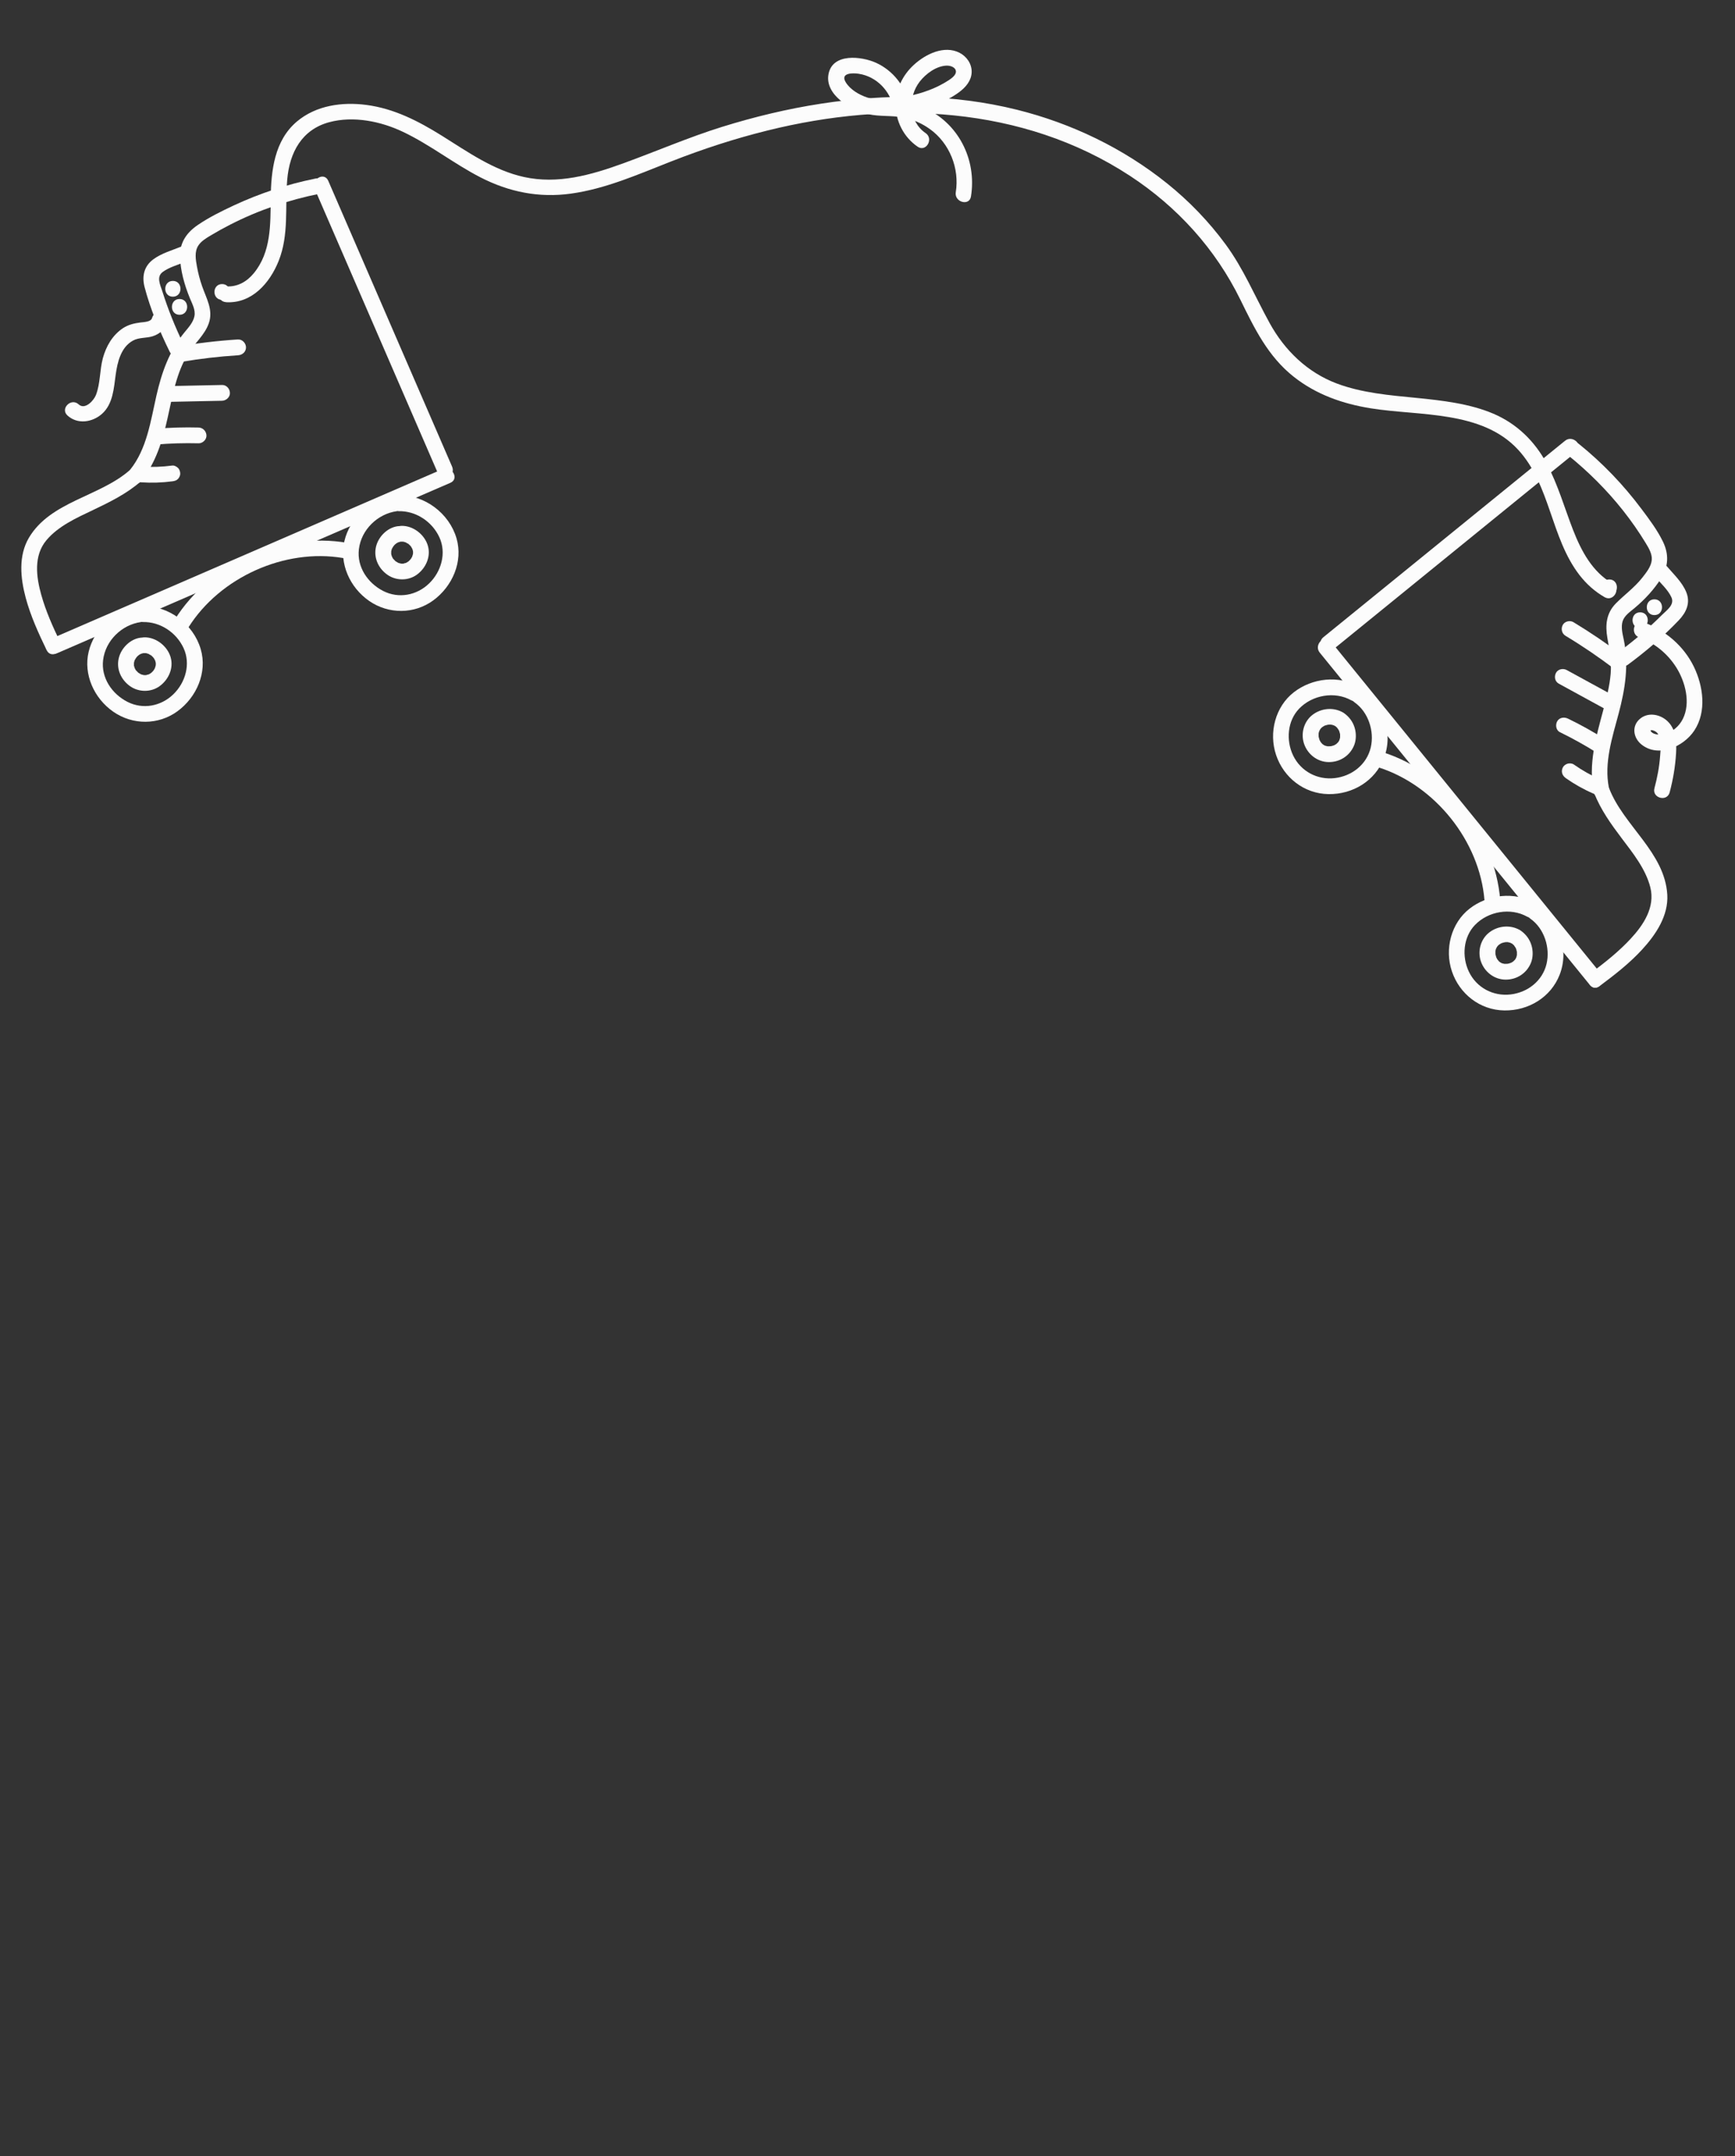 <?xml version="1.0" encoding="UTF-8"?><svg id="a" xmlns="http://www.w3.org/2000/svg" viewBox="0 0 330 410"><rect x="0" y="0" width="330" height="410" fill="#333333" stroke="none"/><defs><style>.b{fill:#fcfcfc;}</style></defs><g><path class="b" d="M298.2,86.53c3.88,3.13,7.43,6.66,10.52,10.57,1.55,1.96,2.99,4.02,4.29,6.16,.58,.96,1.25,2.05,1.16,3.21-.1,1.26-1.06,2.43-1.81,3.39-1.48,1.88-3.36,3.21-5.02,4.89-1.83,1.85-2.04,4.13-1.61,6.59,.4,2.31,.82,4.42,.62,6.79s-.8,4.65-1.41,6.92c-1.37,5.11-2.88,10.27-1.81,15.58,.38,1.89,3.27,1.09,2.89-.8-.96-4.79,.64-9.59,1.86-14.18s1.97-9.24,.95-14.08c-.23-1.08-.54-2.31-.21-3.41s1.44-1.83,2.3-2.55c1.92-1.61,3.69-3.51,5.03-5.64,1.41-2.26,1.5-4.58,.35-6.96-1.06-2.19-2.6-4.25-4.06-6.19-3.45-4.62-7.44-8.78-11.93-12.4-1.49-1.2-3.63,.91-2.12,2.12h0Z"/><path class="b" d="M303.19,150.76c1.26,3.22,3.23,5.96,5.3,8.7s4.54,5.81,5.41,9.3c.93,3.75-1.29,7.12-3.75,9.76-2.22,2.4-4.84,4.48-7.45,6.43-1.53,1.14-.04,3.74,1.51,2.59,2.86-2.13,5.76-4.38,8.17-7.02,2.58-2.82,4.98-6.4,4.74-10.4-.49-8.02-8.27-13.07-11.04-20.16-.7-1.78-3.6-1-2.89,.8h0Z"/><path class="b" d="M251.02,124.11l40.03,49.24,11.35,13.96c1.22,1.5,3.33-.64,2.12-2.12l-40.03-49.24-11.35-13.96c-1.22-1.5-3.33,.64-2.12,2.12h0Z"/><path class="b" d="M253.81,123.31l45.98-37.37c1.5-1.22-.64-3.33-2.12-2.12l-45.98,37.37c-1.5,1.22,.64,3.33,2.12,2.12h0Z"/><path class="b" d="M314.86,109.74c1.02,1.19,2.38,2.4,3.04,3.83s-.85,2.43-1.74,3.32c-2.51,2.5-5.2,4.82-8.05,6.93-.65,.48-.98,1.3-.54,2.05,.38,.64,1.4,1.02,2.05,.54,3.45-2.55,6.73-5.35,9.69-8.46,1.44-1.52,2.26-3.31,1.41-5.37-.78-1.9-2.44-3.43-3.75-4.97-.53-.62-1.58-.54-2.12,0-.61,.61-.53,1.5,0,2.12h0Z"/><path class="b" d="M314.67,116.97c1.93,0,1.93-3,0-3s-1.93,3,0,3h0Z"/><path class="b" d="M311.96,119.44c1.93,0,1.93-3,0-3s-1.93,3,0,3h0Z"/><path class="b" d="M296.49,130.01l8.49,4.64c.69,.38,1.67,.19,2.05-.54s.2-1.65-.54-2.05l-8.49-4.64c-.69-.38-1.67-.19-2.05,.54s-.2,1.65,.54,2.05h0Z"/><path class="b" d="M296.71,139.24c2.44,1.19,4.81,2.51,7.11,3.96,.66,.42,1.68,.16,2.05-.54,.39-.74,.17-1.6-.54-2.05-2.29-1.45-4.66-2.78-7.11-3.96-.7-.34-1.65-.22-2.05,.54-.36,.67-.22,1.69,.54,2.05h0Z"/><path class="b" d="M297.81,147.97c1.63,1.14,3.36,2.12,5.18,2.91,.38,.17,.73,.27,1.16,.15,.35-.1,.73-.36,.9-.69,.18-.35,.28-.77,.15-1.16-.11-.35-.34-.74-.69-.9-1.82-.79-3.56-1.77-5.18-2.91-.3-.21-.81-.25-1.16-.15s-.73,.36-.9,.69c-.41,.77-.15,1.57,.54,2.05h0Z"/><path class="b" d="M297.77,120.91c3.24,1.95,6.37,4.08,9.38,6.37,.63,.48,1.71,.12,2.05-.54,.42-.79,.13-1.54-.54-2.05-3.01-2.29-6.14-4.41-9.38-6.37-.67-.41-1.68-.17-2.05,.54s-.18,1.62,.54,2.05h0Z"/><path class="b" d="M306.09,113.19c1.93,0,1.93-3,0-3s-1.93,3,0,3h0Z"/><path class="b" d="M262.24,145.94c10.72,3.44,19.19,14,20.11,25.25,.16,1.91,3.16,1.93,3,0-1.03-12.63-10.24-24.26-22.31-28.14-1.84-.59-2.63,2.3-.8,2.89h0Z"/><path class="b" d="M258.54,130.57c-3.92-2.2-8.95-1.65-12.46,1.08s-4.8,7.67-3.36,11.94,5.32,7.35,9.96,7.42,8.86-2.53,10.52-6.77c1.85-4.71,.06-10.37-4.04-13.26-.66-.47-1.67-.12-2.05,.54-.44,.75-.13,1.58,.54,2.05,2.62,1.85,3.79,5.49,3.07,8.57-.76,3.25-3.6,5.46-6.87,5.83s-6.44-1.26-7.91-4.34c-1.36-2.86-1.08-6.55,1.17-8.88,2.5-2.59,6.75-3.35,9.92-1.57,1.69,.95,3.2-1.65,1.51-2.59h0Z"/><path class="b" d="M291.98,171.71c-3.92-2.2-8.95-1.65-12.46,1.08s-4.8,7.67-3.36,11.94,5.32,7.35,9.96,7.42,8.86-2.53,10.52-6.77c1.85-4.71,.06-10.37-4.04-13.26-.66-.47-1.67-.12-2.05,.54-.44,.75-.13,1.58,.54,2.05,2.62,1.85,3.79,5.49,3.07,8.57-.76,3.25-3.6,5.46-6.87,5.83s-6.44-1.26-7.91-4.34c-1.36-2.86-1.08-6.55,1.17-8.88,2.5-2.59,6.75-3.35,9.92-1.57,1.69,.95,3.2-1.65,1.51-2.59h0Z"/><path class="b" d="M255.39,135.46c-1.82-1.02-4.11-.78-5.75,.48s-2.27,3.53-1.61,5.49,2.48,3.46,4.67,3.49,4.1-1.25,4.88-3.25c.39-1.01,.39-2.21,.09-3.24-.34-1.17-1.06-2.13-2.05-2.83-.64-.45-1.7-.14-2.05,.54-.41,.77-.15,1.57,.54,2.05,.25,.17-.27-.24-.05-.04,.06,.05,.12,.11,.18,.16s.11,.11,.16,.17c.11,.13,.1,.26-.03-.05,.06,.14,.18,.27,.26,.41,.04,.07,.07,.14,.11,.22,.12,.23-.13-.37,0,.02,.05,.15,.09,.31,.13,.47,.03,.13,.01,.37,0-.08,0,.08,.02,.16,.02,.24,0,.16,0,.32,0,.48,0,.14-.09,.33,.02-.08-.02,.09-.03,.18-.05,.28-.03,.14-.08,.28-.13,.42-.09,.28,.17-.33,.02-.06-.04,.07-.07,.14-.11,.21s-.09,.14-.13,.2c-.16,.25,.24-.27,.04-.05-.13,.14-.26,.27-.4,.39-.22,.2,.3-.2,.05-.04-.07,.04-.13,.09-.2,.13s-.14,.08-.21,.12c-.12,.06-.34,.1,.07-.02-.15,.04-.3,.11-.46,.15-.08,.02-.16,.04-.24,.06-.4,.08,.27-.01,0,0-.13,0-.27,.02-.4,.02-.08,0-.16,0-.24,0-.15,0-.32-.1,.08,.02-.15-.04-.31-.06-.47-.11-.08-.02-.15-.05-.23-.08-.24-.08,.35,.17,0-.01-.14-.08-.27-.18-.41-.26,.33,.17,.17,.13,.06,.03-.06-.05-.12-.11-.17-.17-.05-.05-.1-.13-.16-.18,.26,.2,.14,.19,.04,.05-.11-.16-.19-.32-.28-.49-.14-.25,.1,.29,.04,.1-.02-.06-.05-.13-.07-.19-.05-.15-.09-.31-.13-.47-.03-.13,0-.36,0,.08,0-.08-.02-.16-.02-.24-.01-.19,0-.37,0-.56,.02-.3-.08,.38-.01,.08,.02-.08,.03-.16,.05-.23s.04-.15,.07-.23c.05-.14,.17-.28-.04,.06,.08-.14,.14-.29,.23-.43,.07-.12,.24-.24-.05,.04,.08-.07,.14-.16,.21-.24,.06-.06,.11-.11,.17-.17,.11-.1,.27-.15-.06,.03,.16-.09,.31-.21,.47-.3,.07-.04,.15-.06,.22-.11-.24,.1-.28,.12-.14,.06,.05-.02,.1-.04,.15-.05,.18-.06,.36-.1,.55-.14,.3-.07-.38,.03-.08,0,.11,0,.21-.02,.32-.02,.08,0,.16,0,.24,0,.05,0,.11,0,.16,.01,.16,.02,.11,0-.16-.02,.18,.06,.37,.07,.54,.13,.15,.05,.25,.17-.06-.03,.09,.06,.2,.1,.29,.15,.68,.38,1.67,.19,2.05-.54s.19-1.64-.54-2.05h0Z"/><path class="b" d="M289.02,176.83c-1.82-1.02-4.11-.78-5.75,.48s-2.27,3.53-1.61,5.49,2.48,3.46,4.67,3.49,4.1-1.25,4.88-3.25c.39-1.01,.39-2.21,.09-3.24-.34-1.17-1.06-2.13-2.05-2.83-.64-.45-1.7-.14-2.05,.54-.41,.77-.15,1.57,.54,2.05,.25,.17-.27-.24-.05-.04,.06,.05,.12,.11,.18,.16s.11,.11,.16,.17c.11,.13,.1,.26-.03-.05,.06,.14,.18,.27,.26,.41,.04,.07,.07,.14,.11,.22,.12,.23-.13-.37,0,.02,.05,.15,.09,.31,.13,.47,.03,.13,.01,.37,0-.08,0,.08,.02,.16,.02,.24,0,.16,0,.32,0,.48,0,.14-.09,.33,.02-.08-.02,.09-.03,.18-.05,.28-.03,.14-.08,.28-.13,.42-.09,.28,.17-.33,.02-.06-.04,.07-.07,.14-.11,.21s-.09,.14-.13,.2c-.16,.25,.24-.27,.04-.05-.13,.14-.26,.27-.4,.39-.22,.2,.3-.2,.05-.04-.07,.04-.13,.09-.2,.13s-.14,.08-.21,.12c-.12,.06-.34,.1,.07-.02-.15,.04-.3,.11-.46,.15-.08,.02-.16,.04-.24,.06-.4,.08,.27-.01,0,0-.13,0-.27,.02-.4,.02-.08,0-.16,0-.24,0-.15,0-.32-.1,.08,.02-.15-.04-.31-.06-.47-.11-.08-.02-.15-.05-.23-.08-.24-.08,.35,.17,0-.01-.14-.08-.27-.18-.41-.26,.33,.17,.17,.13,.06,.03-.06-.05-.12-.11-.17-.17-.05-.05-.1-.13-.16-.18,.26,.2,.14,.19,.04,.05-.11-.16-.19-.32-.28-.49-.14-.25,.1,.29,.04,.1-.02-.06-.05-.13-.07-.19-.05-.15-.09-.31-.13-.47-.03-.13,0-.36,0,.08,0-.08-.02-.16-.02-.24-.01-.19,0-.37,0-.56,.02-.3-.08,.38-.01,.08,.02-.08,.03-.16,.05-.23s.04-.15,.07-.23c.05-.14,.17-.28-.04,.06,.08-.14,.14-.29,.23-.43,.07-.12,.24-.24-.05,.04,.08-.07,.14-.16,.21-.24,.06-.06,.11-.11,.17-.17,.11-.1,.27-.15-.06,.03,.16-.09,.31-.21,.47-.3,.07-.04,.15-.06,.22-.11-.24,.1-.28,.12-.14,.06,.05-.02,.1-.04,.15-.05,.18-.06,.36-.1,.55-.14,.3-.07-.38,.03-.08,0,.11,0,.21-.02,.32-.02,.08,0,.16,0,.24,0,.05,0,.11,0,.16,.01,.16,.02,.11,0-.16-.02,.18,.06,.37,.07,.54,.13,.15,.05,.25,.17-.06-.03,.09,.06,.2,.1,.29,.15,.68,.38,1.67,.19,2.05-.54s.19-1.64-.54-2.05h0Z"/></g><g><path class="b" d="M59.99,33.96c-5.36,1.08-10.56,2.8-15.51,5.1-2.33,1.09-4.71,2.26-6.84,3.71s-3.44,3.32-3.4,5.95,.85,5.5,1.87,7.98c.44,1.07,1.11,2.23,.87,3.43s-1.15,2.16-1.88,3.06c-2.92,3.56-4.35,7.64-5.36,12.09-1.09,4.8-1.81,10.11-5,14.06-1.2,1.49,.91,3.62,2.12,2.12,2.8-3.47,4.05-7.66,5.01-11.94s1.66-8.7,4.02-12.42c1.22-1.92,3.07-3.44,3.83-5.64,.87-2.54-.47-4.7-1.28-7.04-.42-1.21-.75-2.46-.98-3.73s-.5-2.8,.24-3.96c.56-.89,1.53-1.45,2.41-1.98,1.21-.72,2.44-1.4,3.69-2.04,5.36-2.74,11.09-4.69,16.99-5.87,1.89-.38,1.09-3.27-.8-2.89h0Z"/><path class="b" d="M24.63,89.45c-5.71,4.99-15.05,5.92-19.13,12.81-2.03,3.44-1.61,7.68-.62,11.38,.92,3.46,2.45,6.8,4,10.01,.84,1.74,3.43,.22,2.59-1.51-1.4-2.89-2.74-5.88-3.61-8.98-.97-3.43-1.5-7.48,.96-10.42,2.26-2.7,5.72-4.25,8.83-5.73s6.4-3.08,9.1-5.44c1.46-1.27-.67-3.39-2.12-2.12h0Z"/><path class="b" d="M84.16,89.22l-58.23,25.23-16.51,7.15c-1.77,.77-.24,3.35,1.51,2.59l58.23-25.23,16.51-7.15c1.77-.77,.24-3.35-1.51-2.59h0Z"/><path class="b" d="M85.99,88.74l-23.56-54.37c-.77-1.77-3.35-.24-2.59,1.51l23.56,54.37c.77,1.77,3.35,.24,2.59-1.51h0Z"/><path class="b" d="M34.51,46.88c-1.78,.72-3.82,1.29-5.37,2.45-1.74,1.3-2.18,3.19-1.64,5.26,1.11,4.24,2.86,8.39,4.79,12.33,.85,1.73,3.44,.22,2.59-1.51-1.58-3.24-2.92-6.59-4.01-10.03-.39-1.22-1.18-2.75,.09-3.67s2.93-1.36,4.36-1.94c.75-.3,1.28-1,1.05-1.85-.2-.71-1.09-1.35-1.85-1.05h0Z"/><path class="b" d="M32.88,56.42c1.93,0,1.93-3,0-3s-1.93,3,0,3h0Z"/><path class="b" d="M34.15,59.86c1.93,0,1.93-3,0-3s-1.93,3,0,3h0Z"/><path class="b" d="M42.23,73.21l-9.68,.2c-.78,.02-1.54,.68-1.5,1.5s.66,1.52,1.5,1.5l9.68-.2c.78-.02,1.54-.68,1.5-1.5s-.66-1.52-1.5-1.5h0Z"/><path class="b" d="M37.77,81.3c-2.71-.07-5.43,0-8.13,.24-.78,.07-1.54,.64-1.5,1.5,.03,.76,.66,1.57,1.5,1.5,2.7-.23,5.42-.31,8.13-.24,.78,.02,1.54-.71,1.5-1.5s-.66-1.48-1.5-1.5h0Z"/><path class="b" d="M32.78,88.53c-1.97,.26-3.96,.33-5.94,.19-.78-.05-1.53,.73-1.5,1.5,.04,.86,.66,1.44,1.5,1.5,1.98,.13,3.97,.07,5.94-.19,.41-.06,.75-.13,1.06-.44,.26-.26,.46-.69,.44-1.06s-.14-.79-.44-1.06c-.27-.25-.68-.49-1.06-.44h0Z"/><path class="b" d="M45.29,64.55c-3.91,.25-7.8,.71-11.66,1.38-.8,.14-1.25,1.12-1.05,1.85,.23,.85,1.04,1.19,1.85,1.05,3.6-.62,7.22-1.04,10.86-1.27,.81-.05,1.5-.65,1.5-1.5,0-.77-.69-1.55-1.5-1.5h0Z"/><path class="b" d="M42.24,57.02c1.93,0,1.93-3,0-3s-1.93,3,0,3h0Z"/><path class="b" d="M66.06,103.23c-12.48-2.13-26.08,3.84-32.82,14.59-1.03,1.64,1.57,3.15,2.59,1.51,5.98-9.53,18.32-15.11,29.44-13.21,1.89,.32,2.7-2.57,.8-2.89h0Z"/><path class="b" d="M75.79,97.21c3.31-.09,6.4,1.97,7.78,4.96s.38,6.53-1.96,8.79-5.78,2.93-8.73,1.42-5.02-4.57-4.62-7.93c.44-3.71,3.55-6.73,7.2-7.24,.8-.11,1.24-1.14,1.05-1.85-.24-.86-1.04-1.16-1.85-1.05-4.4,.61-8.13,4.28-9.15,8.56s1.02,8.86,4.71,11.41,8.57,2.54,12.19-.11,5.71-7.36,4.42-11.8c-1.38-4.75-6.07-8.31-11.04-8.17-1.93,.05-1.93,3.05,0,3h0Z"/><path class="b" d="M27.14,118.29c3.31-.09,6.4,1.97,7.78,4.96s.38,6.53-1.96,8.79-5.78,2.93-8.73,1.42-5.02-4.57-4.62-7.93c.44-3.71,3.55-6.73,7.2-7.24,.8-.11,1.24-1.14,1.05-1.85-.24-.86-1.04-1.16-1.85-1.05-4.4,.61-8.13,4.28-9.15,8.56s1.02,8.86,4.71,11.41,8.57,2.54,12.19-.11,5.71-7.36,4.42-11.8c-1.38-4.75-6.07-8.31-11.04-8.17-1.93,.05-1.93,3.05,0,3h0Z"/><path class="b" d="M76.33,103s.51,0,.5,.02c0,.06-.33-.07-.1,0,.08,.02,.16,.04,.24,.06s.16,.05,.24,.08c.15,.05,.08,.11-.08-.04,.12,.11,.34,.18,.48,.27,.05,.04,.18,.09,.21,.14,0-.01-.27-.23-.07-.04,.12,.12,.25,.23,.36,.36,.04,.05,.08,.11,.13,.15-.22-.19-.11-.16-.06-.06,.09,.16,.18,.32,.27,.48,.1,.19-.12-.35-.02-.03,.02,.06,.04,.13,.06,.19,.02,.08,.04,.16,.06,.24,.07,.31,0-.05,0-.05,.02,0,.01,.42,.01,.45-.02,.32,0-.05,.02-.05,0,0-.06,.28-.06,.29-.03,.13-.08,.26-.12,.38-.11,.32,.16-.28,0,.01-.03,.06-.06,.12-.1,.18s-.07,.12-.1,.17c-.02,.03-.17,.31-.06,.1,.1-.2-.04,.04-.07,.08-.07,.08-.14,.15-.21,.22-.05,.05-.1,.09-.15,.14-.24,.23,.2-.13,.03-.01-.13,.08-.25,.17-.38,.24-.07,.04-.15,.07-.22,.11-.19,.1,.35-.11,.03-.02-.14,.04-.36,.06-.49,.13,.21-.12,.25-.02,.05-.01-.08,0-.17,0-.25,0-.07,0-.13,0-.2,0-.29-.01,.1,0,.1,.02,0,.01-.46-.11-.49-.12,0,0-.19-.05-.19-.07,.2,.09,.23,.1,.08,.03l-.09-.04c-.15-.08-.29-.17-.43-.26-.16-.1-.06,.03,.06,.05-.06-.01-.15-.13-.19-.17-.11-.1-.21-.21-.32-.33-.19-.21,.04,.07,.05,.07-.06-.02-.16-.24-.19-.29-.04-.07-.08-.15-.12-.22-.06-.1-.03-.2,.03,.08-.03-.14-.1-.29-.14-.43,0-.02-.06-.24-.05-.25,.04-.01,.02,.34,.02,.1,0-.19,0-.37,0-.55,.01-.22-.08,.38,0,.05,.02-.1,.05-.2,.07-.29,.02-.06,.04-.13,.06-.19,.09-.3-.14,.24,0-.01,.1-.18,.2-.35,.31-.52,.08-.13,.12-.04-.05,.06,.06-.04,.15-.17,.2-.23,.05-.05,.09-.1,.14-.14,.04-.04,.36-.26,.16-.14-.21,.12,.07-.04,.09-.06,.08-.05,.17-.11,.26-.15,.05-.03,.14-.05,.18-.09-.19,.08-.23,.1-.13,.06,.05-.02,.09-.03,.14-.05,.19-.06,.39-.1,.59-.13,.34-.05,.73-.4,.9-.69,.19-.32,.27-.8,.15-1.16-.28-.86-1.01-1.16-1.85-1.05-1.96,.27-3.66,1.99-4.11,3.89-.5,2.11,.46,4.16,2.21,5.37,1.65,1.13,3.93,1.13,5.55-.04,1.71-1.24,2.71-3.42,2.1-5.52s-2.78-3.84-5.07-3.77c-.78,.02-1.54,.67-1.5,1.5s.66,1.52,1.5,1.5h0Z"/><path class="b" d="M27.4,124.2s.51,0,.5,.02c0,.06-.33-.07-.1,0,.08,.02,.16,.04,.24,.06s.16,.05,.24,.08c.15,.05,.08,.11-.08-.04,.12,.11,.34,.18,.48,.27,.05,.04,.18,.09,.21,.14,0-.01-.27-.23-.07-.04,.12,.12,.25,.23,.36,.36,.04,.05,.08,.11,.13,.15-.22-.19-.11-.16-.06-.06,.09,.16,.18,.32,.27,.48,.1,.19-.12-.35-.02-.03,.02,.06,.04,.13,.06,.19,.02,.08,.04,.16,.06,.24,.07,.31,0-.05,0-.05,.02,0,.01,.42,.01,.45-.02,.32,0-.05,.02-.05,0,0-.06,.28-.06,.29-.03,.13-.08,.26-.12,.38-.11,.32,.16-.28,0,.01-.03,.06-.06,.12-.1,.18s-.07,.12-.1,.17c-.02,.03-.17,.31-.06,.1,.1-.2-.04,.04-.07,.08-.07,.08-.14,.15-.21,.22-.05,.05-.1,.09-.15,.14-.24,.23,.2-.13,.03-.01-.13,.08-.25,.17-.38,.24-.07,.04-.15,.07-.22,.11-.19,.1,.35-.11,.03-.02-.14,.04-.36,.06-.49,.13,.21-.12,.25-.02,.05-.01-.08,0-.17,0-.25,0-.07,0-.13,0-.2,0-.29-.01,.1,0,.1,.02,0,.01-.46-.11-.49-.12,0,0-.19-.05-.19-.07,.2,.09,.23,.1,.08,.03l-.09-.04c-.15-.08-.29-.17-.43-.26-.16-.1-.06,.03,.06,.05-.06-.01-.15-.13-.19-.17-.11-.1-.21-.21-.32-.33-.19-.21,.04,.07,.05,.07-.06-.02-.16-.24-.19-.29-.04-.07-.08-.15-.12-.22-.06-.1-.03-.2,.03,.08-.03-.14-.1-.29-.14-.43,0-.02-.06-.24-.05-.25,.04-.01,.02,.34,.02,.1,0-.19,0-.37,0-.55,.01-.22-.08,.38,0,.05,.02-.1,.05-.2,.07-.29,.02-.06,.04-.13,.06-.19,.09-.3-.14,.24,0-.01,.1-.18,.2-.35,.31-.52,.08-.13,.12-.04-.05,.06,.06-.04,.15-.17,.2-.23,.05-.05,.09-.1,.14-.14,.04-.04,.36-.26,.16-.14-.21,.12,.07-.04,.09-.06,.08-.05,.17-.11,.26-.15,.05-.03,.14-.05,.18-.09-.19,.08-.23,.1-.13,.06,.05-.02,.09-.03,.14-.05,.19-.06,.39-.1,.59-.13,.34-.05,.73-.4,.9-.69,.19-.32,.27-.8,.15-1.16-.28-.86-1.01-1.16-1.85-1.05-1.96,.27-3.66,1.99-4.11,3.89-.5,2.11,.46,4.16,2.21,5.37,1.65,1.13,3.93,1.13,5.55-.04,1.71-1.24,2.71-3.42,2.1-5.52s-2.78-3.84-5.07-3.77c-.78,.02-1.54,.67-1.5,1.5s.66,1.52,1.5,1.5h0Z"/></g><path class="b" d="M28.92,60.47c-.21,.76-1.54,.77-2.17,.85-1.21,.15-2.35,.42-3.38,1.1-1.98,1.32-3.18,3.42-3.8,5.67s-.46,4.8-1.32,7.02c-.4,1.04-2.08,2.91-3.3,1.78-1.42-1.3-3.55,.82-2.12,2.12,1.92,1.75,4.74,1.32,6.59-.33,2.07-1.86,2.23-4.84,2.58-7.4,.33-2.4,.99-5.27,3.31-6.52,1.14-.62,2.5-.43,3.71-.81,1.31-.41,2.41-1.33,2.79-2.68,.52-1.86-2.37-2.66-2.89-.8h0Z"/><path class="b" d="M42.99,57.47c4.91,.29,8.33-3.64,10.01-7.85,1.99-4.96,1.19-10.25,1.63-15.45s2.8-9.53,7.98-10.93c4.6-1.24,9.81-.18,14.03,1.83,5.15,2.44,9.66,6.04,14.73,8.65,5.43,2.79,11.15,3.95,17.23,3.1,6.63-.92,12.8-3.67,18.98-6.09s12.16-4.37,18.43-5.92c23.16-5.75,48.47-4.75,68.9,8.62,9.01,5.9,16.28,13.9,21.02,23.58,2.67,5.45,5.25,10.77,10.12,14.62,4.29,3.4,9.33,5.16,14.69,6.02,9.24,1.48,21.08,.36,28.01,7.87,6.14,6.66,6.19,16.77,11.69,23.86,1.31,1.69,2.9,3.11,4.76,4.18,1.68,.97,3.19-1.63,1.51-2.59-3.85-2.22-5.94-6.18-7.51-10.19-1.64-4.22-2.88-8.63-5.02-12.64-2.28-4.26-5.7-7.58-10.16-9.48s-9.7-2.51-14.67-3-10.28-.92-15.11-2.74c-5.58-2.1-9.89-6.29-12.74-11.46s-4.95-10.32-8.4-15.01c-3.18-4.32-6.92-8.2-11.1-11.56-8.35-6.71-18.22-11.45-28.6-14.03-12.17-3.03-24.92-3.05-37.27-1.14-6.38,.98-12.67,2.5-18.84,4.42s-12.46,4.63-18.72,6.91-12.51,4.01-18.9,2.61c-5.79-1.27-10.7-4.78-15.64-7.86-4.48-2.79-9.06-5.15-14.35-5.85-4.61-.6-9.54,.08-13.2,3.15-4.3,3.62-4.93,9.38-4.99,14.64-.06,4.92,.11,10.19-3.23,14.23-1.36,1.64-3.11,2.61-5.26,2.49-1.93-.11-1.92,2.89,0,3h0Z"/><path class="b" d="M173.42,21.2c3.12-.62,6.46-1.78,9.03-3.69,1.22-.91,2.3-2.15,2.36-3.75s-.94-3.03-2.32-3.73c-2.91-1.48-6.43,.26-8.63,2.26s-3.45,4.65-3.5,7.5c-.05,3.22,1.53,6.3,4.18,8.11,1.6,1.09,3.1-1.51,1.51-2.59-3.24-2.21-3.4-6.87-1.11-9.8,1.16-1.49,3.14-2.96,5.1-3.03,.65-.02,1.66,.25,1.77,1.03,.11,.74-.83,1.39-1.35,1.74-2.35,1.54-5.09,2.51-7.83,3.05-.8,.16-1.25,1.1-1.05,1.85,.23,.83,1.05,1.21,1.85,1.05h0Z"/><path class="b" d="M172.85,19.89c-.57-3.48-3.06-6.52-6.25-7.96-2.74-1.23-8.23-1.88-9.01,2.14s4.39,6.93,7.55,7.64c2.18,.49,4.42,.21,6.6,.63,1.86,.36,3.6,1.1,5.13,2.21,3.75,2.69,5.65,7.47,4.92,12.01-.3,1.89,2.59,2.7,2.89,.8,1.14-7.06-2.44-14.1-9.09-16.95-1.55-.66-3.15-1.05-4.82-1.21-1.95-.18-3.91-.03-5.8-.65-1.54-.5-3.3-1.52-4.14-2.96-1.02-1.74,1.36-1.74,2.51-1.56,3.4,.52,6.07,3.31,6.62,6.65,.31,1.9,3.21,1.09,2.89-.8h0Z"/><path class="b" d="M311.8,121.22c2.94,1.06,5.46,3.15,7.1,5.81s2.71,6.64,1.17,9.7c-.69,1.37-1.94,2.47-3.44,2.83-.63,.15-1.34,.2-1.97-.02-.72-.25-1.11-.98-.07-.58,1.66,.64,1.27,3.42,1.17,4.77-.15,2.09-.54,4.14-1.08,6.16-.5,1.87,2.39,2.66,2.89,.8,.65-2.43,1.07-4.92,1.22-7.43,.12-2.08,.03-4.48-1.55-6.04-1.36-1.35-3.61-1.85-5.2-.62-1.76,1.36-1.44,3.7,.19,4.99,3.24,2.58,8.03,.38,10.04-2.68,2.37-3.6,1.69-8.44-.09-12.12-1.93-3.97-5.46-6.97-9.59-8.46-1.82-.66-2.6,2.24-.8,2.89h0Z"/></svg>